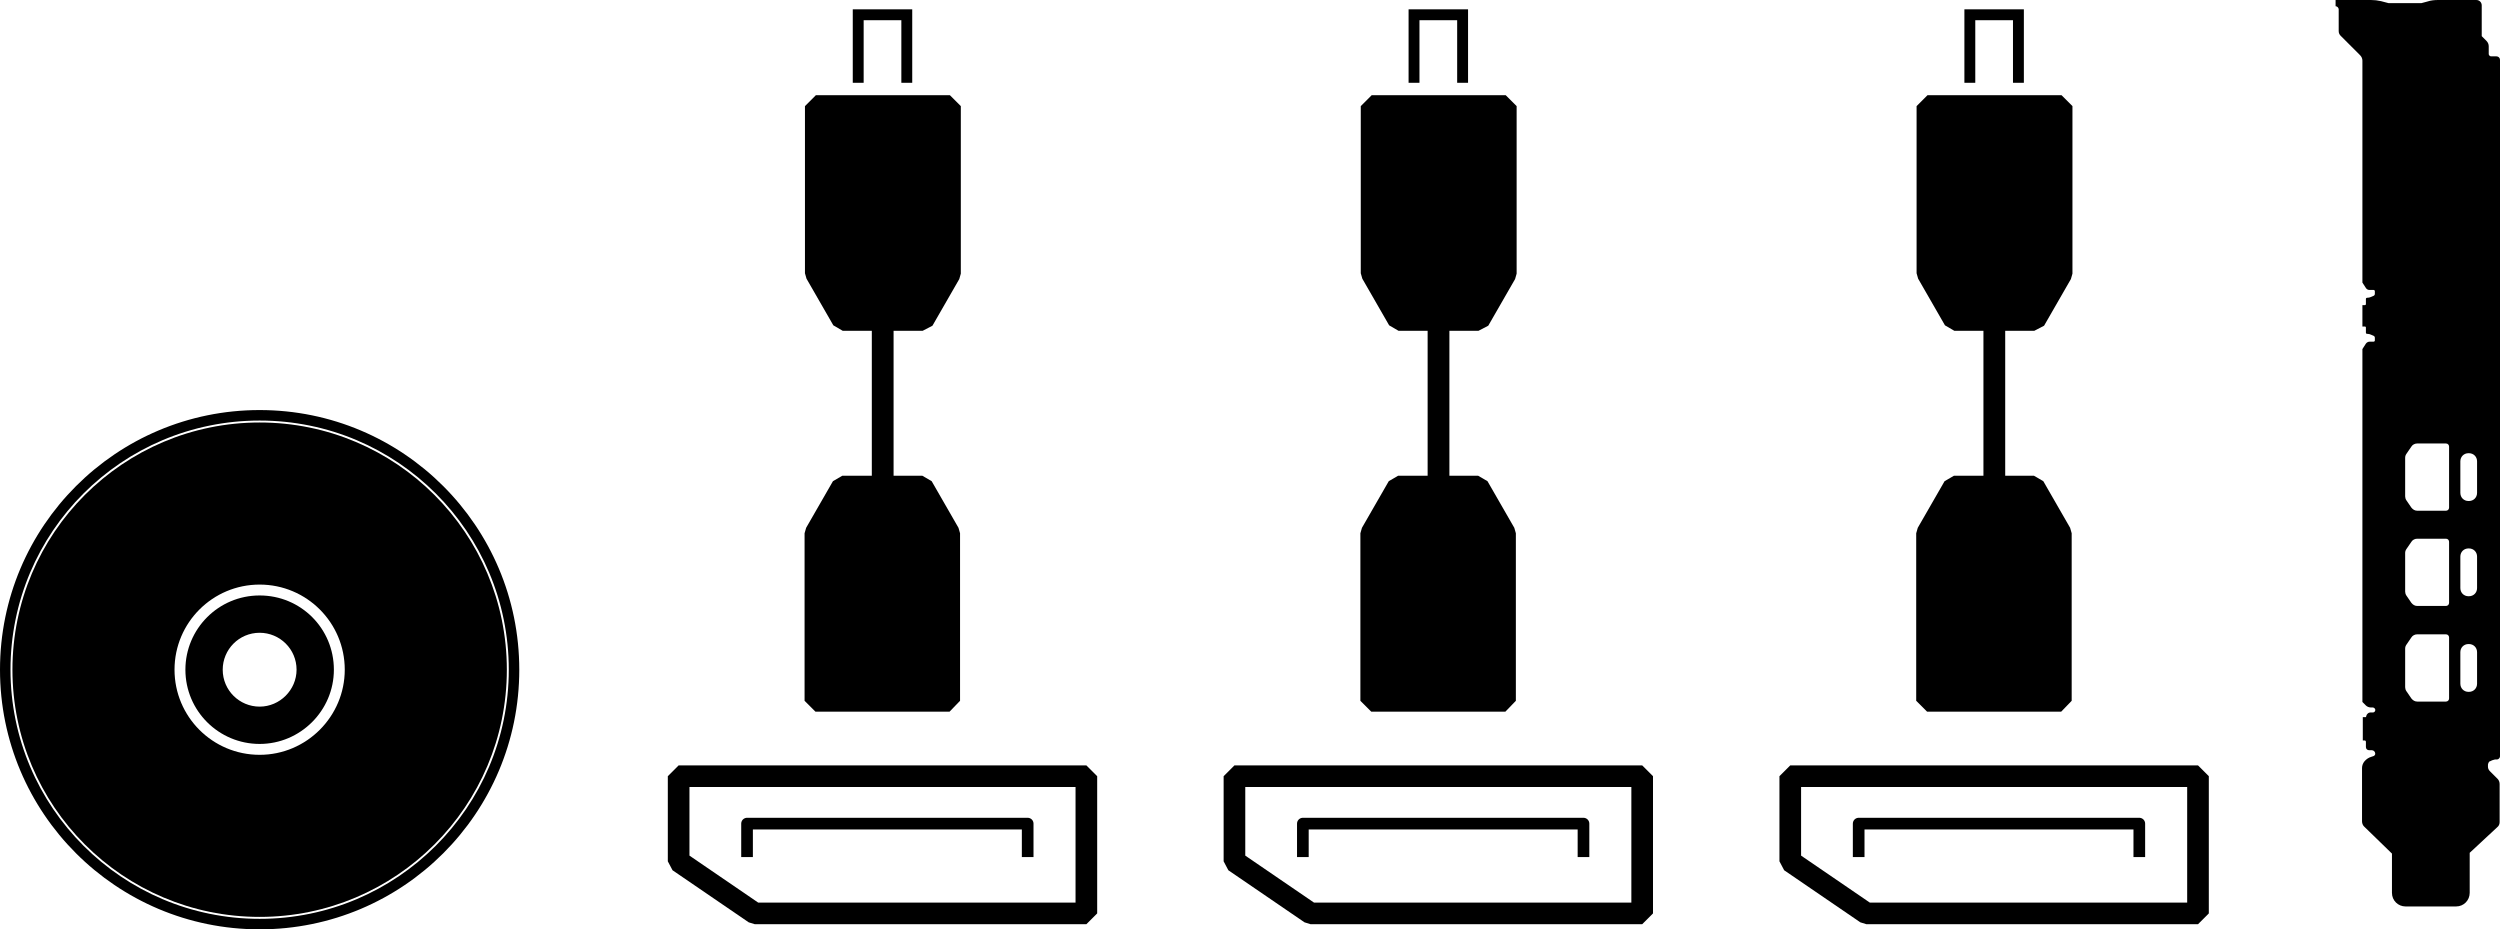 <?xml version="1.0" encoding="utf-8"?>
<!-- Generator: Adobe Illustrator 24.2.0, SVG Export Plug-In . SVG Version: 6.00 Build 0)  -->
<svg version="1.1" xmlns="http://www.w3.org/2000/svg" xmlns:xlink="http://www.w3.org/1999/xlink" x="0px" y="0px"
	 viewBox="0 0 643.2 239.1" style="enable-background:new 0 0 643.2 239.1;" xml:space="preserve">
<style type="text/css">
	.st0{fill:none;stroke:#000000;stroke-width:5.568;stroke-linejoin:bevel;stroke-miterlimit:10;}
	.st1{fill:none;stroke:#000000;stroke-width:3;stroke-linecap:square;stroke-linejoin:round;}
</style>
<g id="Layer_2">
	<g>
		<g>
			<polygon points="244.3,70.3 237.4,82.3 216.7,82.3 209.8,70.3 209.8,27.3 244.3,27.3 			"/>
			<path d="M237.4,85.1h-20.6l-2.4-1.4l-6.9-12l-0.4-1.4V27.3l2.8-2.8h34.5l2.8,2.8v43.1l-0.4,1.4l-6.9,12L237.4,85.1z M218.3,79.6
				h17.4l5.8-10V30.1h-28.9v39.5L218.3,79.6z"/>
		</g>
		<g>
			<polygon points="209.8,137.3 216.7,125.3 237.4,125.3 244.3,137.3 244.3,180.3 209.8,180.3 			"/>
			<path d="M244.3,183.1h-34.5l-2.8-2.8v-43.1l0.4-1.4l6.9-12l2.4-1.4h20.6l2.4,1.4l6.9,12l0.4,1.4v43.1L244.3,183.1z M212.6,177.6
				h28.9V138l-5.8-10h-17.4l-5.8,10V177.6z"/>
		</g>
		<g>
			<line x1="227" y1="82.3" x2="227" y2="125.3"/>
			<rect x="224.3" y="82.3" width="5.6" height="42.9"/>
		</g>
		<polygon points="234.7,21.3 231.9,21.3 231.9,5.2 222.2,5.2 222.2,21.3 219.4,21.3 219.4,2.4 234.7,2.4 		"/>
	</g>
	<g>
		<g>
			<polygon points="387.3,70.3 380.4,82.3 359.7,82.3 352.8,70.3 352.8,27.3 387.3,27.3 			"/>
			<path d="M380.4,85.1h-20.6l-2.4-1.4l-6.9-12l-0.4-1.4V27.3l2.8-2.8h34.5l2.8,2.8v43.1l-0.4,1.4l-6.9,12L380.4,85.1z M361.3,79.6
				h17.4l5.8-10V30.1h-28.9v39.5L361.3,79.6z"/>
		</g>
		<g>
			<polygon points="352.8,137.3 359.7,125.3 380.4,125.3 387.3,137.3 387.3,180.3 352.8,180.3 			"/>
			<path d="M387.3,183.1h-34.5l-2.8-2.8v-43.1l0.4-1.4l6.9-12l2.4-1.4h20.6l2.4,1.4l6.9,12l0.4,1.4v43.1L387.3,183.1z M355.6,177.6
				h28.9V138l-5.8-10h-17.4l-5.8,10V177.6z"/>
		</g>
		<g>
			<line x1="370" y1="82.3" x2="370" y2="125.3"/>
			<rect x="367.3" y="82.3" width="5.6" height="42.9"/>
		</g>
		<polygon points="377.7,21.3 374.9,21.3 374.9,5.2 365.2,5.2 365.2,21.3 362.4,21.3 362.4,2.4 377.7,2.4 		"/>
	</g>
	<g>
		<g>
			<polygon points="530.3,70.3 523.4,82.3 502.7,82.3 495.8,70.3 495.8,27.3 530.3,27.3 			"/>
			<path d="M523.4,85.1h-20.6l-2.4-1.4l-6.9-12l-0.4-1.4V27.3l2.8-2.8h34.5l2.8,2.8v43.1l-0.4,1.4l-6.9,12L523.4,85.1z M504.3,79.6
				h17.4l5.8-10V30.1h-28.9v39.5L504.3,79.6z"/>
		</g>
		<g>
			<polygon points="495.8,137.3 502.7,125.3 523.4,125.3 530.3,137.3 530.3,180.3 495.8,180.3 			"/>
			<path d="M530.3,183.1h-34.5l-2.8-2.8v-43.1l0.4-1.4l6.9-12l2.4-1.4h20.6l2.4,1.4l6.9,12l0.4,1.4v43.1L530.3,183.1z M498.6,177.6
				h28.9V138l-5.8-10h-17.4l-5.8,10V177.6z"/>
		</g>
		<g>
			<line x1="513" y1="82.3" x2="513" y2="125.3"/>
			<rect x="510.3" y="82.3" width="5.6" height="42.9"/>
		</g>
		<polygon points="520.7,21.3 517.9,21.3 517.9,5.2 508.2,5.2 508.2,21.3 505.4,21.3 505.4,2.4 520.7,2.4 		"/>
	</g>
	<g>
		<path d="M66.8,153.2c-10.6,0-19.1,8.6-19.1,19.1c0,10.6,8.6,19.1,19.1,19.1s19.1-8.6,19.1-19.1C85.9,161.7,77.4,153.2,66.8,153.2z
			 M66.8,181.8c-5.2,0-9.5-4.2-9.5-9.5c0-5.2,4.2-9.5,9.5-9.5c5.2,0,9.5,4.2,9.5,9.5C76.3,177.5,72,181.8,66.8,181.8z"/>
		<path d="M66.8,108.7c-35.1,0-63.6,28.5-63.6,63.6s28.5,63.6,63.6,63.6c35.1,0,63.6-28.5,63.6-63.6S101.9,108.7,66.8,108.7z
			 M66.8,194.2c-12.1,0-21.9-9.8-21.9-21.9c0-12.1,9.8-21.9,21.9-21.9s21.9,9.8,21.9,21.9C88.7,184.3,78.9,194.2,66.8,194.2z"/>
		<path d="M66.8,105.5C29.9,105.5,0,135.4,0,172.3s29.9,66.8,66.8,66.8c36.9,0,66.8-29.9,66.8-66.8S103.7,105.5,66.8,105.5z
			 M66.8,236.4c-35.3,0-64.1-28.7-64.1-64.1s28.7-64.1,64.1-64.1s64.1,28.7,64.1,64.1S102.1,236.4,66.8,236.4z"/>
	</g>
</g>
<g id="Layer_3">
	<path d="M640.8,195.8c0.3-0.2,0.7-0.3,1.1-0.4l0.5,0c0.4,0,0.8-0.4,0.8-0.8V15.4c0-0.5-0.4-0.9-0.9-0.9h-1.4
		c-0.3,0-0.6-0.3-0.6-0.6v-2c0-0.5-0.2-1-0.6-1.4l-1.2-1.2V1.4c0-0.8-0.6-1.4-1.4-1.4h-9.8c-1,0-1.9,0.1-2.8,0.4L623,0.8h-8.5
		l-1.9-0.5C611.7,0.1,610.9,0,610,0h-9.1v1.6c0.4,0,0.8,0.4,0.8,0.8V8c0,0.5,0.2,0.9,0.5,1.2l5,5c0.4,0.4,0.6,0.9,0.6,1.4v57.1
		l0.9,1.4c0.2,0.3,0.5,0.5,0.9,0.5h1.1c0.2,0,0.3,0.2,0.3,0.3v0.7c0,0.2-0.1,0.4-0.3,0.5l-0.7,0.3c-0.3,0.1-0.5,0.2-0.8,0.2h-0.2
		c-0.1,0-0.3,0.1-0.3,0.3v1.3c0,0.2-0.1,0.3-0.3,0.3h-0.6v5.5h0.6c0.2,0,0.3,0.1,0.3,0.3v1.3c0,0.1,0.1,0.3,0.3,0.3h0.2
		c0.3,0,0.6,0.1,0.8,0.2l0.7,0.3c0.2,0.1,0.3,0.3,0.3,0.5v0.7c0,0.2-0.2,0.3-0.3,0.3h-1.1c-0.3,0-0.7,0.2-0.9,0.5l-0.9,1.4v86.9v3.9
		l0.9,0.9c0.3,0.3,0.8,0.5,1.2,0.5h0.5c0.3,0,0.6,0.2,0.7,0.5c0.1,0.4-0.2,0.8-0.6,0.8h-0.7c-0.4,0-0.7,0.3-0.9,0.6l-0.2,0.6h-0.8v6
		h0.5c0.2,0,0.3,0.2,0.3,0.3v1.4c0,0.5,0.4,0.8,0.8,0.8h0.7c0.5,0,0.9,0.4,0.9,0.9c0,0.3-0.2,0.5-0.4,0.6l-0.6,0.2
		c-0.7,0.2-1.3,0.6-1.8,1.2c-0.4,0.5-0.6,1.1-0.6,1.7v1v12.7c0,0.5,0.2,1,0.5,1.3l7.2,7v10.1c0,2,1.6,3.5,3.5,3.5h13
		c2,0,3.5-1.6,3.5-3.5v-10.3l7.1-6.6c0.4-0.3,0.6-0.8,0.6-1.3v-9.8c0-0.5-0.2-1-0.5-1.3l-2-2c-0.3-0.3-0.5-0.7-0.5-1.1v-0.6
		C640.2,196.1,640.5,195.8,640.8,195.8z M630.1,179.7c0,0.5-0.4,0.8-0.8,0.8h-7.4c-0.6,0-1.1-0.3-1.5-0.8l-1.3-1.9
		c-0.2-0.3-0.3-0.7-0.3-1v-9.9c0-0.4,0.1-0.7,0.3-1l1.3-1.9c0.3-0.5,0.9-0.8,1.5-0.8h7.4c0.5,0,0.8,0.4,0.8,0.8V179.7z M630.1,155.1
		c0,0.5-0.4,0.8-0.8,0.8h-7.4c-0.6,0-1.1-0.3-1.5-0.8l-1.3-1.9c-0.2-0.3-0.3-0.7-0.3-1v-9.9c0-0.4,0.1-0.7,0.3-1l1.3-1.9
		c0.3-0.5,0.9-0.8,1.5-0.8h7.4c0.5,0,0.8,0.4,0.8,0.8V155.1z M630.1,130.6c0,0.5-0.4,0.8-0.8,0.8h-7.4c-0.6,0-1.1-0.3-1.5-0.8
		l-1.3-1.9c-0.2-0.3-0.3-0.7-0.3-1v-9.9c0-0.4,0.1-0.7,0.3-1l1.3-1.9c0.3-0.5,0.9-0.8,1.5-0.8h7.4c0.5,0,0.8,0.4,0.8,0.8V130.6z
		 M637.3,175.9c0,1.2-0.9,2.1-2.1,2.1h-0.1c-1.2,0-2.1-0.9-2.1-2.1v-8.1c0-1.2,0.9-2.1,2.1-2.1h0.1c1.2,0,2.1,0.9,2.1,2.1V175.9z
		 M637.3,151.3c0,1.2-0.9,2.1-2.1,2.1h-0.1c-1.2,0-2.1-0.9-2.1-2.1v-8.1c0-1.2,0.9-2.1,2.1-2.1h0.1c1.2,0,2.1,0.9,2.1,2.1V151.3z
		 M637.3,126.8c0,1.2-0.9,2.1-2.1,2.1h-0.1c-1.2,0-2.1-0.9-2.1-2.1v-8.1c0-1.2,0.9-2.1,2.1-2.1h0.1c1.2,0,2.1,0.9,2.1,2.1V126.8z"/>
</g>
<g id="Layer_4">
	<g>
		<polygon class="st0" points="279.5,199.7 174.6,199.7 174.6,221.6 194.2,235 259.9,235 279.5,235 		"/>
		<polyline class="st1" points="264.4,219 264.4,211.9 192.2,211.9 192.2,219 		"/>
	</g>
	<g>
		<polygon class="st0" points="422.5,199.7 317.6,199.7 317.6,221.6 337.2,235 402.9,235 422.5,235 		"/>
		<polyline class="st1" points="407.4,219 407.4,211.9 335.2,211.9 335.2,219 		"/>
	</g>
	<g>
		<polygon class="st0" points="565.5,199.7 460.6,199.7 460.6,221.6 480.2,235 545.9,235 565.5,235 		"/>
		<polyline class="st1" points="550.4,219 550.4,211.9 478.2,211.9 478.2,219 		"/>
	</g>
</g>
</svg>
